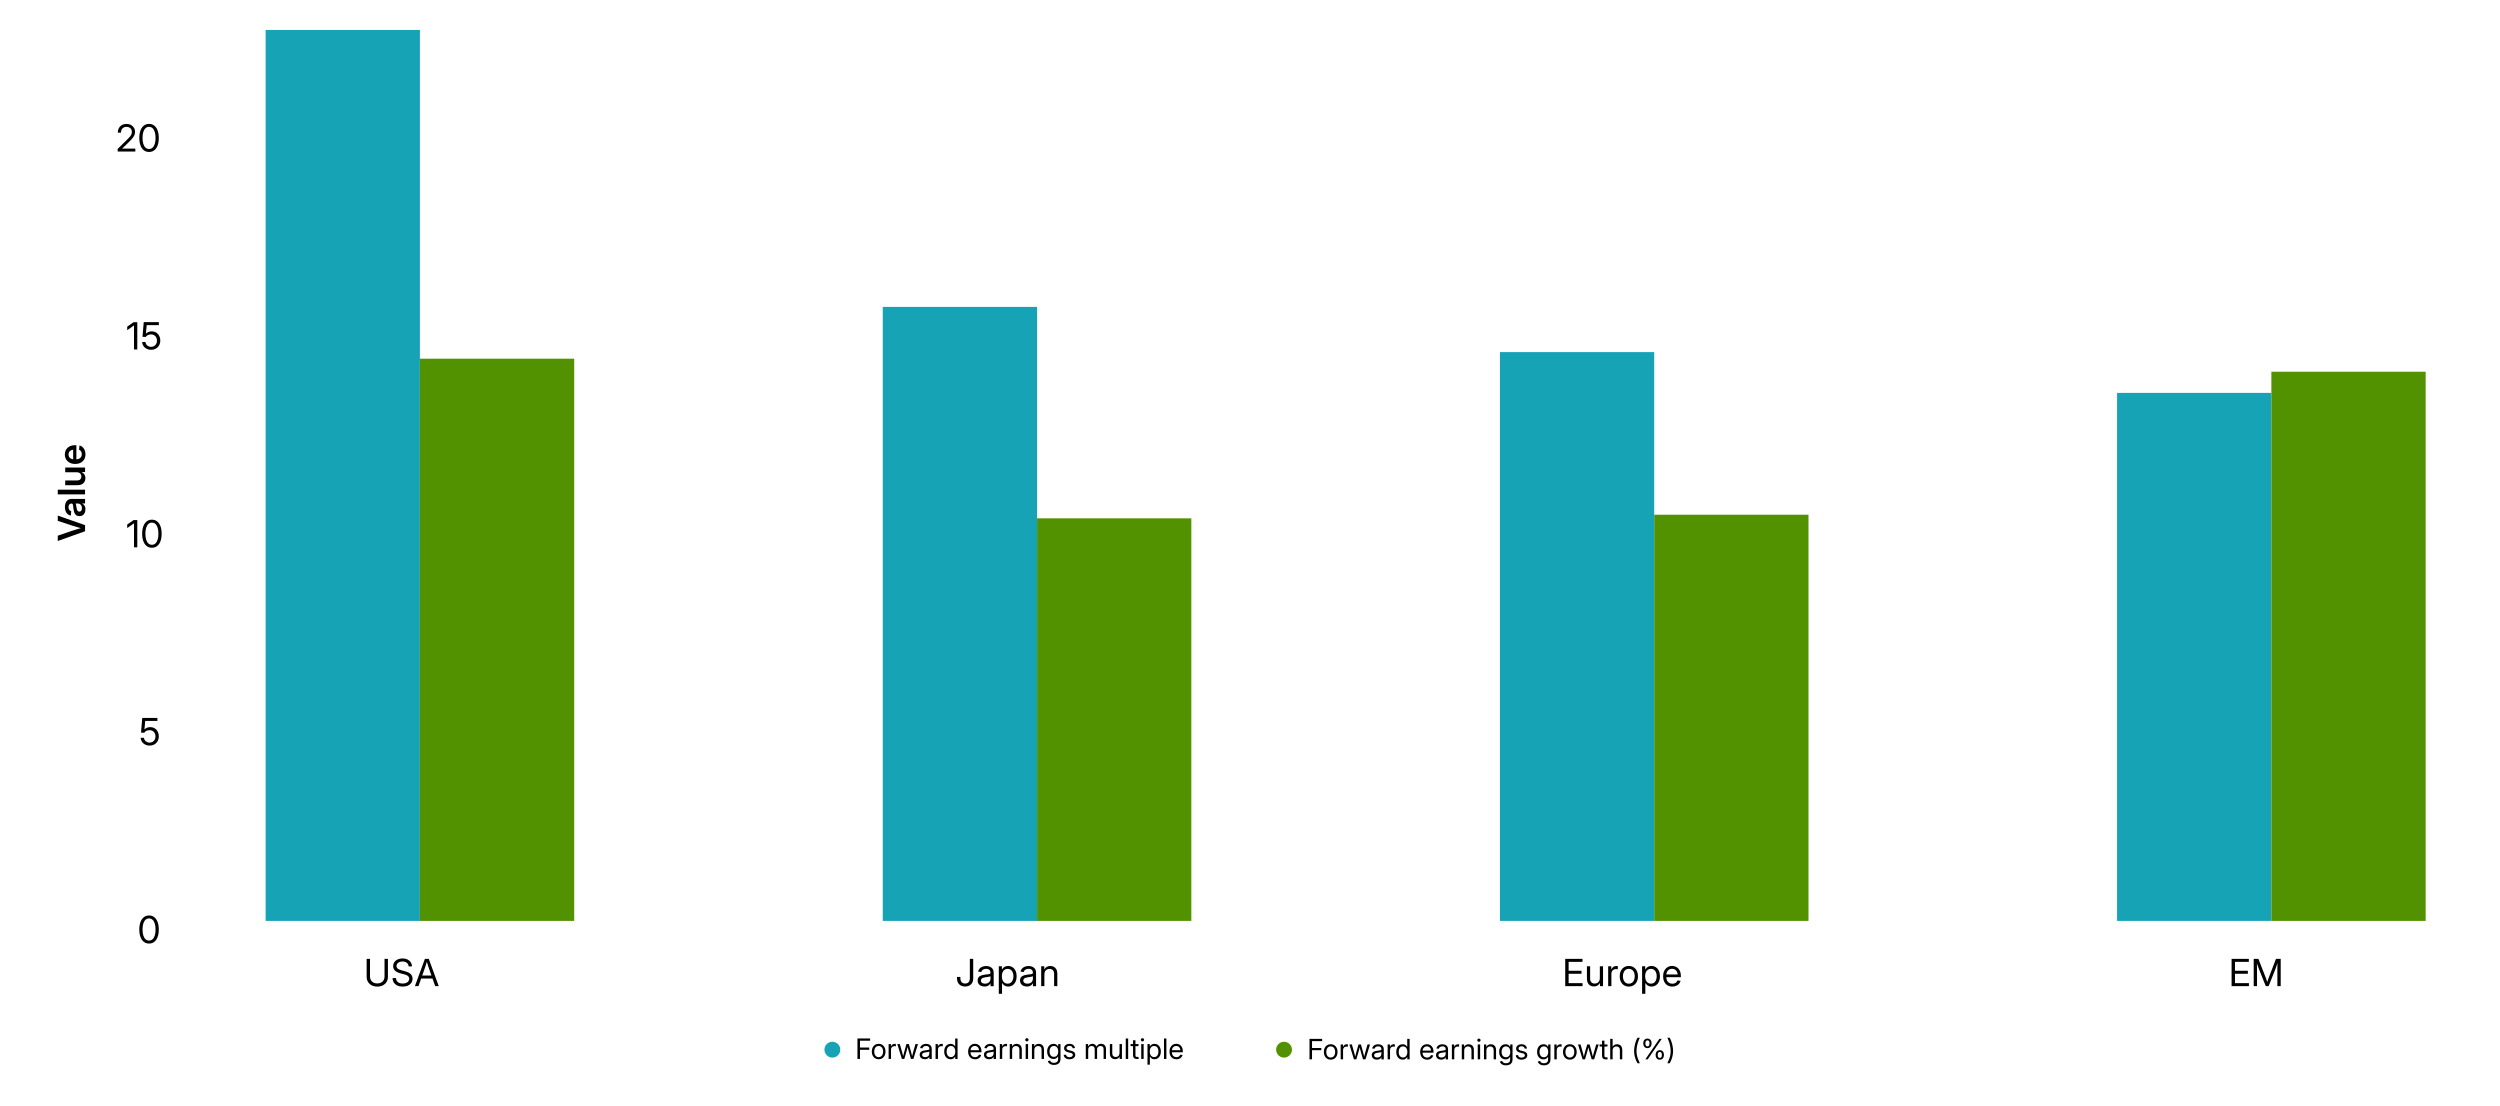 <?xml version="1.0" encoding="UTF-8"?>
<svg id="Layer_1" data-name="Layer 1" xmlns="http://www.w3.org/2000/svg" width="1600" height="708.04" xmlns:xlink="http://www.w3.org/1999/xlink" viewBox="0 0 1600 708.04">
  <defs>
    <style>
      .cls-1 {
        fill: none;
      }

      .cls-2 {
        fill: rgba(247, 98, 14, .15);
      }

      .cls-3 {
        fill: rgba(22, 163, 182, .15);
      }

      .cls-4 {
        isolation: isolate;
      }

      .cls-5 {
        clip-path: url(#clippath-1);
      }

      .cls-6 {
        clip-path: url(#clippath-2);
      }

      .cls-7 {
        fill: #16a3b6;
      }

      .cls-8 {
        fill: rgba(82, 146, 0, .15);
      }

      .cls-9 {
        fill: #529200;
      }

      .cls-10 {
        clip-path: url(#clippath);
      }
    </style>
    <clipPath id="clippath">
      <rect class="cls-1" x="106.87" y="928.76" width="259.27" height="354.2"/>
    </clipPath>
    <clipPath id="clippath-1">
      <rect class="cls-1" x="495.78" y="928.76" width="259.27" height="354.2"/>
    </clipPath>
    <clipPath id="clippath-2">
      <rect class="cls-1" x="1273.59" y="928.76" width="259.27" height="354.2"/>
    </clipPath>
  </defs>
  <g class="cls-4">
    <path d="M241.46,631.41c-1.37,0-2.56-.27-3.59-.81s-1.82-1.28-2.38-2.21-.84-2-.84-3.19v-11.53h2.16v11.36c0,.84.19,1.6.56,2.26s.91,1.18,1.61,1.55,1.52.56,2.48.56,1.8-.19,2.49-.56,1.22-.89,1.59-1.55.56-1.41.56-2.26v-11.36h2.17v11.52c0,1.2-.28,2.27-.84,3.21s-1.35,1.67-2.37,2.21-2.22.81-3.59.81Z"/>
    <path d="M257.7,631.42c-1.31,0-2.45-.22-3.4-.67s-1.7-1.08-2.23-1.89-.81-1.77-.84-2.88h2.21c.02.75.22,1.39.58,1.91s.86.92,1.5,1.18,1.37.4,2.19.4,1.54-.13,2.17-.38,1.12-.61,1.48-1.08.54-1.01.54-1.62c0-.52-.13-.96-.4-1.32s-.66-.66-1.17-.91-1.14-.47-1.89-.66l-2.03-.53c-1.62-.42-2.82-1-3.6-1.74s-1.18-1.69-1.18-2.87c0-1,.26-1.87.77-2.61s1.22-1.32,2.13-1.73,1.95-.62,3.12-.62,2.22.21,3.11.64,1.58,1.02,2.09,1.78.78,1.65.81,2.67h-2.13c-.08-.99-.47-1.76-1.19-2.31s-1.63-.83-2.76-.83c-.75,0-1.41.12-1.99.38s-1.02.59-1.35,1.03-.49.94-.49,1.51c0,.52.15.96.45,1.31s.71.64,1.22.88,1.1.43,1.76.6l1.88.49c.68.17,1.32.39,1.92.65s1.12.58,1.58.96.82.83,1.08,1.35.39,1.14.39,1.84c0,.98-.26,1.86-.77,2.62s-1.24,1.37-2.19,1.8-2.07.65-3.37.65Z"/>
    <path d="M265.54,631.13l6.4-17.46h2.47l6.4,17.46h-2.29l-3.69-10.45c-.23-.67-.5-1.47-.8-2.39s-.67-2.12-1.12-3.59h.53c-.45,1.48-.82,2.68-1.12,3.61s-.57,1.72-.8,2.37l-3.7,10.45h-2.27ZM268.81,626.24v-1.91h8.73v1.91h-8.73Z"/>
  </g>
  <g class="cls-4">
    <path d="M617.67,631.37c-1.52,0-2.77-.45-3.73-1.35s-1.45-2.19-1.45-3.86v-.94h2.17v.94c0,1.08.28,1.9.83,2.46s1.28.84,2.19.84,1.64-.28,2.19-.84.83-1.38.83-2.46v-12.48h2.16v12.48c0,1.67-.48,2.96-1.44,3.86s-2.21,1.35-3.74,1.35Z"/>
    <path d="M630.07,631.37c-.82,0-1.56-.15-2.22-.44s-1.19-.73-1.58-1.31-.59-1.29-.59-2.12c0-.73.14-1.32.43-1.78s.67-.82,1.15-1.08,1.01-.46,1.61-.59,1.2-.24,1.81-.32c.79-.1,1.42-.18,1.89-.23s.81-.15,1.02-.28.32-.35.32-.67v-.09c0-.49-.1-.92-.31-1.28s-.52-.64-.93-.84-.91-.3-1.51-.3-1.11.1-1.55.29-.8.44-1.07.76-.44.65-.52,1.02l-2.03-.29c.17-.78.5-1.44,1-1.96s1.1-.93,1.82-1.2,1.5-.41,2.33-.41c.59,0,1.18.08,1.75.23s1.09.4,1.55.74.82.78,1.1,1.33.41,1.22.41,2.02v8.58h-2.02v-1.77h-.09c-.15.3-.38.61-.68.92s-.71.57-1.21.77-1.13.31-1.88.31ZM630.39,629.55c.8,0,1.47-.15,1.99-.45s.91-.68,1.16-1.16.38-.98.38-1.52v-1.66c-.08.09-.24.16-.48.23s-.53.13-.86.19-.67.11-1.02.16-.67.1-.96.13c-.49.06-.95.17-1.38.32s-.78.37-1.04.66-.4.67-.4,1.14c0,.41.11.77.33,1.05s.52.51.91.66.85.23,1.37.23Z"/>
    <path d="M639.23,636.03v-17.6h1.99v1.96h.12c.21-.36.49-.7.83-1.03s.77-.6,1.27-.81,1.09-.32,1.76-.32c1.09,0,2.04.27,2.85.81s1.45,1.31,1.91,2.29.69,2.14.69,3.47-.23,2.47-.68,3.46-1.09,1.75-1.9,2.3-1.77.83-2.85.83c-.66,0-1.24-.11-1.73-.32s-.91-.48-1.25-.82-.63-.69-.86-1.07h-.08v6.84h-2.05ZM644.9,629.55c.77,0,1.42-.2,1.97-.59s.97-.94,1.27-1.66.45-1.55.45-2.51-.15-1.81-.45-2.51-.72-1.25-1.27-1.64-1.21-.58-1.98-.58-1.45.2-2,.59-.98.95-1.27,1.65-.44,1.54-.44,2.49.15,1.78.44,2.49.72,1.27,1.28,1.67,1.22.6,2,.6Z"/>
    <path d="M657.2,631.37c-.82,0-1.56-.15-2.22-.44s-1.19-.73-1.58-1.31-.59-1.29-.59-2.12c0-.73.14-1.32.43-1.78s.67-.82,1.15-1.08,1.01-.46,1.61-.59,1.2-.24,1.81-.32c.79-.1,1.42-.18,1.89-.23s.81-.15,1.02-.28.32-.35.32-.67v-.09c0-.49-.1-.92-.31-1.28s-.52-.64-.93-.84-.91-.3-1.51-.3-1.11.1-1.55.29-.8.44-1.07.76-.44.65-.52,1.02l-2.03-.29c.17-.78.5-1.44,1-1.96s1.1-.93,1.82-1.2,1.5-.41,2.33-.41c.59,0,1.18.08,1.75.23s1.09.4,1.55.74.82.78,1.1,1.33.41,1.22.41,2.02v8.58h-2.02v-1.77h-.09c-.15.3-.38.61-.68.92s-.71.57-1.21.77-1.13.31-1.88.31ZM657.52,629.55c.8,0,1.47-.15,1.99-.45s.91-.68,1.16-1.16.38-.98.38-1.52v-1.66c-.08.09-.24.16-.48.23s-.53.13-.86.19-.67.11-1.02.16-.67.1-.96.13c-.49.06-.95.17-1.38.32s-.78.37-1.04.66-.4.67-.4,1.14c0,.41.11.77.33,1.05s.52.51.91.66.85.23,1.37.23Z"/>
    <path d="M668.41,623.62v7.51h-2.05v-12.7h1.98v3.08s-.43,0-.43,0c.41-1.16.97-1.99,1.7-2.51s1.58-.77,2.57-.77c.86,0,1.63.18,2.3.54s1.21.91,1.61,1.64.59,1.65.59,2.75v7.97h-2.05v-7.82c0-1.04-.26-1.84-.77-2.39s-1.24-.83-2.17-.83c-.61,0-1.16.13-1.66.38s-.89.64-1.18,1.17-.43,1.18-.43,1.98Z"/>
  </g>
  <g class="cls-4">
    <path d="M1001.75,631.13v-17.46h11.04v1.92h-8.87v5.7h8.24v1.92h-8.24v6h8.92v1.92h-11.09Z"/>
    <path d="M1020.13,631.33c-.85,0-1.62-.18-2.3-.54s-1.22-.91-1.61-1.64-.59-1.65-.59-2.75v-7.97h2.05v7.82c0,1.05.26,1.85.78,2.4s1.24.83,2.16.83c.61,0,1.16-.13,1.66-.39s.89-.65,1.18-1.17.43-1.18.43-1.97v-7.52h2.05v12.7h-1.98v-3.08h.43c-.41,1.16-.98,2-1.71,2.51s-1.59.77-2.55.77Z"/>
    <path d="M1029.23,631.13v-12.7h1.97v1.98h.08c.23-.65.63-1.17,1.18-1.57s1.21-.6,1.99-.6c.17,0,.35,0,.53.02s.32.03.42.04v2.05c-.08-.02-.23-.05-.47-.08s-.49-.05-.77-.05c-.53,0-1.02.12-1.45.35s-.78.58-1.04,1.03-.38,1-.38,1.66v7.88h-2.05Z"/>
    <path d="M1042.45,631.41c-1.16,0-2.19-.28-3.06-.83s-1.56-1.33-2.05-2.32-.73-2.14-.73-3.43.24-2.46.73-3.45,1.17-1.77,2.05-2.33,1.9-.84,3.06-.84,2.19.28,3.06.84,1.56,1.34,2.05,2.33.73,2.15.73,3.45-.24,2.44-.73,3.43-1.17,1.77-2.05,2.32-1.9.83-3.06.83ZM1042.45,629.57c.82,0,1.51-.21,2.07-.62s.99-.98,1.28-1.7.43-1.53.43-2.43-.14-1.72-.43-2.44-.71-1.29-1.28-1.71-1.25-.63-2.07-.63-1.51.21-2.07.63-.99.99-1.27,1.71-.43,1.54-.43,2.45.14,1.72.43,2.43.71,1.28,1.27,1.69,1.25.62,2.08.62Z"/>
    <path d="M1050.94,636.03v-17.6h1.99v1.96h.12c.21-.36.49-.7.83-1.03s.77-.6,1.27-.81,1.09-.32,1.76-.32c1.09,0,2.04.27,2.85.81s1.45,1.31,1.91,2.29.69,2.14.69,3.47-.23,2.47-.68,3.46-1.09,1.75-1.9,2.3-1.77.83-2.85.83c-.66,0-1.24-.11-1.73-.32s-.91-.48-1.25-.82-.63-.69-.86-1.07h-.08v6.84h-2.05ZM1056.6,629.55c.77,0,1.42-.2,1.97-.59s.97-.94,1.27-1.66.45-1.55.45-2.51-.15-1.81-.45-2.51-.72-1.25-1.27-1.64-1.21-.58-1.98-.58-1.45.2-2,.59-.98.95-1.27,1.65-.44,1.54-.44,2.49.15,1.78.44,2.49.72,1.27,1.28,1.67,1.22.6,2,.6Z"/>
    <path d="M1070.3,631.41c-1.23,0-2.29-.28-3.18-.84s-1.56-1.33-2.03-2.32-.71-2.13-.71-3.42.24-2.44.72-3.44,1.15-1.78,2.02-2.34,1.86-.85,2.99-.85c.79,0,1.53.14,2.21.42s1.29.69,1.8,1.24.92,1.23,1.21,2.04.43,1.75.43,2.82v.7h-10.17v-1.75h9.06l-.91.62c0-.85-.14-1.6-.43-2.24s-.7-1.14-1.24-1.5-1.19-.54-1.96-.54-1.41.18-1.96.54-.98.86-1.28,1.48-.45,1.32-.45,2.1v1c0,.91.16,1.69.47,2.36s.76,1.18,1.34,1.54,1.28.54,2.08.54c.55,0,1.05-.08,1.48-.25s.8-.41,1.1-.73.52-.69.67-1.12l2,.25c-.17.73-.5,1.37-.99,1.92s-1.1.99-1.83,1.3-1.54.47-2.44.47Z"/>
  </g>
  <g class="cls-4">
    <path d="M1428.22,631.13v-17.46h11.04v1.92h-8.87v5.7h8.24v1.92h-8.24v6h8.92v1.92h-11.09Z"/>
    <path d="M1442.37,631.13v-17.46h3l4.37,11.16c.1.26.22.57.36.95s.28.77.43,1.2.29.83.42,1.23.24.75.33,1.04h-.48c.09-.29.2-.63.33-1.03s.27-.8.42-1.22.29-.82.42-1.21.26-.7.36-.96l4.3-11.16h3.02v17.46h-2.13v-10.05c0-.37,0-.77,0-1.22s.01-.91.02-1.38.02-.96.04-1.45.02-.96.03-1.42h.25c-.18.54-.36,1.08-.55,1.61s-.37,1.04-.54,1.53-.33.92-.47,1.32-.27.73-.38,1.01l-4,10.05h-1.82l-4.03-10.05c-.11-.27-.24-.61-.38-1s-.3-.83-.48-1.31-.36-.98-.55-1.52-.39-1.09-.59-1.64h.32c.02.44.03.9.04,1.38s.02.96.03,1.45.02.95.02,1.4.01.87.01,1.25v10.05h-2.11Z"/>
  </g>
  <g class="cls-4">
    <path d="M95.39,603.87c-1.29,0-2.4-.36-3.33-1.08s-1.65-1.75-2.15-3.09-.76-2.94-.76-4.8.25-3.47.76-4.81,1.22-2.37,2.15-3.1,2.04-1.09,3.33-1.09,2.4.36,3.33,1.09,1.65,1.76,2.15,3.1.75,2.94.75,4.81-.25,3.46-.75,4.8-1.21,2.37-2.14,3.09-2.04,1.08-3.34,1.08ZM95.39,601.97c.88,0,1.62-.28,2.24-.85s1.1-1.38,1.43-2.43.5-2.32.5-3.8-.17-2.76-.5-3.81-.81-1.87-1.43-2.44-1.37-.85-2.24-.85-1.62.28-2.24.85-1.1,1.38-1.43,2.44-.5,2.33-.5,3.81.17,2.74.5,3.8.81,1.87,1.43,2.43,1.37.85,2.24.85Z"/>
  </g>
  <g class="cls-4">
    <path d="M95.78,477.19c-1.07,0-2.03-.22-2.89-.66s-1.54-1.03-2.05-1.79-.79-1.61-.84-2.56h2.13c.05.59.25,1.12.57,1.59s.76.83,1.29,1.1,1.12.4,1.78.4c.73,0,1.38-.17,1.94-.51s1-.81,1.32-1.41.48-1.28.48-2.04-.16-1.46-.47-2.06-.75-1.07-1.31-1.42-1.2-.52-1.93-.52c-.77,0-1.47.14-2.1.43s-1.1.7-1.4,1.23l-2.05-.12.79-9.38h9.68v1.91h-7.78l-.5,5.41h.06c.47-.46,1.01-.81,1.63-1.06s1.29-.37,2.02-.37c.8,0,1.54.14,2.21.43s1.25.7,1.73,1.23.87,1.16,1.14,1.88.4,1.5.4,2.36c0,1.15-.25,2.17-.74,3.05s-1.18,1.58-2.06,2.09-1.89.76-3.04.76Z"/>
  </g>
  <g class="cls-4">
    <path d="M87.87,332.84v17.46h-2.11v-15.33h-.06l-4.29,2.99v-2.26l4.11-2.86h2.34Z"/>
    <path d="M97.22,350.56c-1.29,0-2.4-.36-3.33-1.08s-1.65-1.75-2.15-3.09-.76-2.94-.76-4.8.25-3.47.76-4.81,1.22-2.37,2.15-3.1,2.04-1.09,3.33-1.09,2.4.36,3.33,1.09,1.65,1.76,2.15,3.1.75,2.94.75,4.81-.25,3.46-.75,4.8-1.21,2.37-2.14,3.09-2.04,1.08-3.34,1.08ZM97.22,348.66c.88,0,1.62-.28,2.24-.85s1.1-1.38,1.43-2.43.5-2.32.5-3.8-.17-2.76-.5-3.81-.81-1.87-1.43-2.44-1.37-.85-2.24-.85-1.62.28-2.24.85-1.1,1.38-1.43,2.44-.5,2.33-.5,3.81.17,2.74.5,3.8.81,1.87,1.43,2.43,1.37.85,2.24.85Z"/>
  </g>
  <g class="cls-4">
    <path d="M87.87,206.19v17.46h-2.11v-15.33h-.06l-4.29,2.99v-2.26l4.11-2.86h2.34Z"/>
    <path d="M96.73,223.89c-1.07,0-2.03-.22-2.89-.66s-1.54-1.03-2.05-1.79-.79-1.61-.84-2.56h2.13c.05.59.25,1.12.57,1.59s.76.83,1.29,1.1,1.12.4,1.78.4c.73,0,1.38-.17,1.94-.51s1-.81,1.32-1.41.48-1.28.48-2.04-.16-1.46-.47-2.06-.75-1.07-1.31-1.42-1.2-.52-1.93-.52c-.77,0-1.47.14-2.1.43s-1.1.7-1.4,1.23l-2.05-.12.79-9.38h9.68v1.91h-7.78l-.5,5.41h.06c.47-.46,1.01-.81,1.63-1.06s1.29-.37,2.02-.37c.8,0,1.54.14,2.21.43s1.25.7,1.73,1.23.87,1.16,1.14,1.88.4,1.5.4,2.36c0,1.15-.25,2.17-.74,3.05s-1.18,1.58-2.06,2.09-1.89.76-3.04.76Z"/>
  </g>
  <g class="cls-4">
    <path d="M75.31,97v-1.7l6.02-5.94c.7-.7,1.28-1.3,1.73-1.82s.78-1.02,1-1.51.33-1.02.33-1.59c0-.67-.14-1.25-.43-1.74s-.69-.86-1.21-1.12-1.12-.39-1.8-.39c-.74,0-1.38.15-1.9.46s-.93.73-1.21,1.29-.42,1.21-.42,1.96h-2.04c0-1.11.24-2.08.71-2.92s1.13-1.5,1.97-1.97,1.82-.71,2.92-.71,2,.22,2.82.66,1.46,1.04,1.93,1.81.7,1.64.7,2.62c0,.7-.12,1.37-.38,2s-.66,1.3-1.22,2-1.32,1.52-2.26,2.44l-4.31,4.18v.08h8.36v1.91h-11.31Z"/>
    <path d="M95.39,97.26c-1.29,0-2.4-.36-3.33-1.08s-1.65-1.75-2.15-3.09-.76-2.94-.76-4.8.25-3.47.76-4.81,1.22-2.37,2.15-3.1,2.04-1.09,3.33-1.09,2.4.36,3.33,1.09,1.65,1.76,2.15,3.1.75,2.94.75,4.81-.25,3.46-.75,4.8-1.21,2.37-2.14,3.09-2.04,1.08-3.34,1.08ZM95.39,95.36c.88,0,1.62-.28,2.24-.85s1.1-1.38,1.43-2.43.5-2.32.5-3.8-.17-2.76-.5-3.81-.81-1.87-1.43-2.44-1.37-.85-2.24-.85-1.62.28-2.24.85-1.1,1.38-1.43,2.44-.5,2.33-.5,3.81.17,2.74.5,3.8.81,1.87,1.43,2.43,1.37.85,2.24.85Z"/>
  </g>
  <g class="cls-4">
    <path d="M54.43,340l-17.46,6.23v-3.4l9.13-3.12c.9-.29,1.93-.61,3.09-.95s2.48-.73,3.96-1.15v.79c-1.48-.41-2.8-.78-3.96-1.11s-2.18-.64-3.08-.93l-9.13-3.02v-3.36l17.46,6.12v3.9Z"/>
    <path d="M54.66,325.99c0,.83-.14,1.57-.43,2.22s-.72,1.17-1.28,1.55-1.27.57-2.1.57c-.72,0-1.31-.13-1.78-.4s-.84-.64-1.12-1.1-.49-.99-.64-1.58-.25-1.2-.32-1.83c-.09-.77-.16-1.38-.22-1.84s-.16-.79-.3-1-.35-.31-.64-.31h-.07c-.39,0-.73.09-1.01.27s-.51.44-.66.77-.23.75-.23,1.23.08.92.23,1.29.37.66.63.88.55.37.87.43l-.26,2.84c-.8-.14-1.48-.46-2.04-.94s-1-1.12-1.3-1.89-.45-1.65-.45-2.63c0-.73.09-1.4.26-2.03s.44-1.18.79-1.66.8-.86,1.34-1.12,1.19-.4,1.94-.4h8.58v2.91h-1.77v.08c.37.2.7.46,1.01.78s.55.73.73,1.21.27,1.06.27,1.73ZM52.44,325.24c0-.63-.12-1.17-.36-1.62s-.56-.79-.96-1.03-.84-.35-1.32-.35h-1.44c.07.09.14.24.2.45s.12.44.17.71.1.55.14.83.08.56.12.81c.05.44.15.84.29,1.2s.33.64.58.86.56.32.94.32c.35,0,.65-.09.89-.27s.43-.43.55-.76.19-.71.19-1.14Z"/>
    <path d="M36.97,313.4h17.46v3h-17.46v-3Z"/>
    <path d="M54.64,306.06c0,.88-.19,1.65-.57,2.32s-.93,1.2-1.66,1.57-1.62.56-2.68.56h-8v-3h7.54c.89,0,1.58-.22,2.06-.67s.73-1.07.73-1.86c0-.53-.11-1-.33-1.41s-.56-.73-1.01-.97-1.01-.36-1.68-.36h-7.3v-3h12.7v2.89l-3.19.02v-.43c1.12.39,1.96.95,2.54,1.66s.86,1.61.86,2.67Z"/>
    <path d="M54.7,290.73c0,1.27-.28,2.37-.83,3.3s-1.32,1.64-2.31,2.14-2.13.75-3.44.75-2.44-.25-3.44-.76-1.78-1.21-2.34-2.12-.84-1.95-.84-3.15c0-.86.14-1.65.43-2.37s.71-1.35,1.27-1.89,1.24-.96,2.04-1.25,1.73-.45,2.77-.45h.87v10.7h-2.05v-9.2l.57,1.36c-.72,0-1.34.12-1.87.36s-.94.59-1.23,1.05-.44,1.01-.44,1.66.15,1.19.44,1.66.7.82,1.22,1.07,1.12.38,1.79.38h1.35c.77,0,1.42-.13,1.97-.4s.97-.64,1.27-1.14.44-1.08.44-1.76c0-.47-.07-.89-.21-1.27s-.34-.69-.6-.95-.57-.45-.93-.57l.26-2.78c.76.17,1.43.52,2,1.04s1.03,1.18,1.35,1.96.48,1.66.48,2.62Z"/>
  </g>
  <path class="cls-7" d="M170,589.38h98.74V19.17h-98.74v570.21Z"/>
  <path class="cls-7" d="M564.97,589.38h98.74V196.42h-98.74v392.96Z"/>
  <path class="cls-7" d="M959.95,589.38h98.74V225.35h-98.74v364.03Z"/>
  <path class="cls-7" d="M1354.93,589.38h98.74V251.45h-98.74v337.93Z"/>
  <path class="cls-9" d="M268.74,589.38h98.74V229.56h-98.74v359.82Z"/>
  <path class="cls-9" d="M663.72,589.38h98.74v-257.64h-98.74v257.64Z"/>
  <path class="cls-9" d="M1058.7,589.38h98.74v-259.96h-98.74v259.96Z"/>
  <path class="cls-9" d="M1453.68,589.38h98.74V237.9h-98.74v351.48Z"/>
  <g>
    <g>
      <g>
        <path d="M838.08,677.99v-13.1h8.09v1.44h-6.47v4.37h5.92v1.43h-5.92v5.85h-1.63Z"/>
        <path d="M851.65,678.2c-.87,0-1.64-.21-2.3-.62-.66-.42-1.17-1-1.54-1.74s-.55-1.6-.55-2.58.18-1.84.55-2.59.88-1.33,1.54-1.75c.66-.42,1.42-.63,2.3-.63s1.64.21,2.3.63c.66.42,1.17,1,1.54,1.75.37.75.55,1.61.55,2.59s-.18,1.83-.55,2.58c-.37.74-.88,1.32-1.54,1.74-.66.42-1.42.62-2.3.62ZM851.65,676.82c.62,0,1.13-.16,1.56-.47s.74-.74.96-1.27.33-1.15.33-1.82-.11-1.29-.33-1.83-.54-.97-.96-1.28-.94-.47-1.56-.47-1.13.16-1.56.47-.74.74-.95,1.28c-.21.54-.32,1.15-.32,1.84s.11,1.29.32,1.82c.21.54.53.96.95,1.27.42.31.94.47,1.56.47Z"/>
        <path d="M858.03,677.99v-9.53h1.48v1.49h.06c.18-.49.47-.88.88-1.18.41-.3.91-.45,1.49-.45.13,0,.26,0,.4.02s.24.02.32.03v1.54c-.06-.02-.18-.04-.35-.06s-.37-.04-.58-.04c-.4,0-.76.09-1.09.26s-.59.43-.78.77c-.19.34-.29.75-.29,1.24v5.91h-1.54Z"/>
        <path d="M866.52,677.99l-2.93-9.53h1.62l1.18,4.17c.18.61.35,1.26.53,1.96s.35,1.43.53,2.19h-.25c.18-.75.35-1.47.53-2.17s.35-1.35.53-1.98l1.18-4.17h1.56l1.16,4.17c.18.62.35,1.27.52,1.96.17.69.34,1.42.51,2.18h-.25c.18-.76.36-1.48.54-2.18s.36-1.35.53-1.97l1.2-4.17h1.62l-2.93,9.53h-1.57l-1.24-4.32c-.12-.43-.25-.87-.37-1.32s-.24-.9-.35-1.37-.23-.92-.35-1.38h.38c-.12.46-.23.92-.35,1.38s-.23.92-.35,1.37-.24.89-.37,1.32l-1.26,4.32h-1.55Z"/>
        <path d="M881.2,678.17c-.62,0-1.17-.11-1.67-.33s-.89-.55-1.18-.98-.44-.96-.44-1.59c0-.54.11-.99.33-1.33s.5-.61.86-.81.76-.34,1.21-.44c.45-.1.9-.18,1.36-.24.59-.08,1.06-.13,1.42-.18s.61-.11.76-.21.24-.27.24-.51v-.07c0-.37-.08-.69-.23-.96-.16-.27-.39-.48-.7-.63-.31-.15-.68-.22-1.13-.22s-.83.07-1.16.22c-.33.14-.6.33-.8.57-.2.23-.33.49-.39.76l-1.52-.22c.13-.59.38-1.08.75-1.47s.82-.7,1.36-.9,1.12-.31,1.75-.31c.45,0,.88.06,1.31.18.43.12.82.3,1.16.56.34.25.62.59.82,1s.31.91.31,1.51v6.43h-1.51v-1.33h-.07c-.11.23-.28.46-.51.69s-.53.42-.91.58c-.38.16-.85.23-1.41.23ZM881.44,676.8c.6,0,1.1-.11,1.49-.33s.68-.51.87-.87c.19-.36.29-.74.29-1.14v-1.25c-.06.06-.18.12-.36.18s-.4.1-.65.15c-.25.04-.5.08-.77.12s-.5.07-.72.1c-.37.05-.71.13-1.04.24s-.58.28-.78.49-.3.5-.3.86c0,.31.08.57.25.79s.39.38.69.5.64.17,1.03.17Z"/>
        <path d="M888.08,677.99v-9.53h1.48v1.49h.06c.18-.49.47-.88.88-1.18.41-.3.91-.45,1.49-.45.13,0,.26,0,.4.02s.24.02.32.03v1.54c-.06-.02-.18-.04-.35-.06s-.37-.04-.58-.04c-.4,0-.76.09-1.09.26s-.59.43-.78.77c-.19.34-.29.75-.29,1.24v5.91h-1.54Z"/>
        <path d="M897.69,678.18c-.81,0-1.52-.21-2.14-.62s-1.09-.99-1.44-1.73c-.34-.74-.51-1.6-.51-2.59s.17-1.86.51-2.6c.34-.74.82-1.31,1.44-1.72s1.33-.61,2.14-.61c.51,0,.95.08,1.32.24s.68.36.94.61.47.5.62.77h.06v-5.04h1.53v13.1h-1.49v-1.46h-.09c-.17.28-.39.55-.65.8s-.58.46-.94.62c-.37.16-.8.24-1.31.24ZM897.92,676.8c.59,0,1.09-.15,1.5-.45s.74-.72.96-1.25.33-1.16.33-1.87-.11-1.34-.33-1.87c-.22-.53-.54-.94-.95-1.24s-.92-.44-1.51-.44-1.06.15-1.47.44c-.41.29-.73.7-.95,1.23s-.33,1.16-.33,1.89.11,1.35.33,1.89.54.95.96,1.24.91.44,1.47.44Z"/>
        <path d="M913.34,678.2c-.93,0-1.72-.21-2.38-.63s-1.17-1-1.53-1.74-.53-1.6-.53-2.56.18-1.83.54-2.58c.36-.75.86-1.33,1.51-1.76.65-.42,1.4-.64,2.25-.64.59,0,1.14.1,1.66.31.51.21.96.52,1.35.93.39.41.69.92.91,1.53s.33,1.32.33,2.12v.53h-7.63v-1.31h6.79l-.69.47c0-.64-.11-1.2-.33-1.68s-.53-.86-.93-1.12-.89-.4-1.47-.4-1.06.14-1.47.41c-.41.27-.73.64-.96,1.11s-.34.99-.34,1.58v.75c0,.68.12,1.27.35,1.77s.57.88,1.01,1.15.96.4,1.56.4c.42,0,.79-.06,1.11-.19.33-.13.6-.31.82-.54s.39-.52.5-.84l1.5.18c-.13.54-.38,1.03-.74,1.44-.37.42-.82.74-1.37.98-.55.23-1.16.35-1.83.35Z"/>
        <path d="M922.33,678.17c-.62,0-1.17-.11-1.67-.33s-.89-.55-1.18-.98-.44-.96-.44-1.59c0-.54.11-.99.33-1.33s.5-.61.86-.81.76-.34,1.21-.44c.45-.1.9-.18,1.36-.24.59-.08,1.06-.13,1.42-.18s.61-.11.76-.21.24-.27.24-.51v-.07c0-.37-.08-.69-.23-.96-.16-.27-.39-.48-.7-.63-.31-.15-.68-.22-1.13-.22s-.83.07-1.16.22c-.33.14-.6.33-.8.57-.2.23-.33.49-.39.76l-1.52-.22c.13-.59.38-1.08.75-1.47s.82-.7,1.36-.9,1.12-.31,1.75-.31c.45,0,.88.06,1.31.18.43.12.82.3,1.16.56.34.25.62.59.82,1s.31.91.31,1.51v6.43h-1.51v-1.33h-.07c-.11.23-.28.46-.51.69s-.53.42-.91.58c-.38.16-.85.23-1.41.23ZM922.56,676.8c.6,0,1.1-.11,1.49-.33s.68-.51.87-.87c.19-.36.29-.74.29-1.14v-1.25c-.06.06-.18.12-.36.18s-.4.1-.65.15c-.25.04-.5.08-.77.12s-.5.07-.72.1c-.37.05-.71.13-1.04.24s-.58.28-.78.49-.3.5-.3.86c0,.31.08.57.25.79s.39.38.69.5.64.17,1.03.17Z"/>
        <path d="M929.2,677.99v-9.53h1.48v1.49h.06c.18-.49.47-.88.88-1.18.41-.3.91-.45,1.49-.45.13,0,.26,0,.4.02s.24.02.32.03v1.54c-.06-.02-.18-.04-.35-.06s-.37-.04-.58-.04c-.4,0-.76.09-1.09.26s-.59.43-.78.77c-.19.34-.29.75-.29,1.24v5.91h-1.54Z"/>
        <path d="M937.09,672.36v5.63h-1.54v-9.53h1.49v2.31s-.33,0-.33,0c.3-.87.73-1.49,1.27-1.88s1.19-.58,1.92-.58c.64,0,1.22.14,1.73.41s.91.68,1.21,1.23c.29.55.44,1.23.44,2.06v5.98h-1.54v-5.86c0-.78-.19-1.38-.58-1.79s-.93-.62-1.63-.62c-.46,0-.87.1-1.24.29s-.67.48-.88.87-.33.89-.33,1.49Z"/>
        <path d="M946.52,666.75c-.29,0-.54-.1-.75-.3s-.31-.45-.31-.73.1-.53.31-.73.45-.3.74-.3.54.1.75.3.31.45.31.74-.1.52-.31.73-.46.3-.74.3ZM945.75,677.99v-9.53h1.54v9.53h-1.54Z"/>
        <path d="M951.29,672.36v5.63h-1.54v-9.53h1.49v2.31s-.33,0-.33,0c.3-.87.73-1.49,1.27-1.88s1.19-.58,1.92-.58c.64,0,1.22.14,1.73.41s.91.68,1.21,1.23c.29.55.44,1.23.44,2.06v5.98h-1.54v-5.86c0-.78-.19-1.38-.58-1.79s-.93-.62-1.63-.62c-.46,0-.87.1-1.24.29s-.67.48-.88.87-.33.89-.33,1.49Z"/>
        <path d="M963.87,681.82c-.71,0-1.34-.1-1.89-.3s-1-.48-1.35-.85-.59-.8-.73-1.3l1.42-.36c.11.26.27.51.49.73.21.23.49.4.83.54s.75.2,1.22.2c.8,0,1.44-.2,1.92-.61.48-.4.72-1.01.72-1.81v-1.65h-.07c-.18.28-.39.54-.65.79s-.57.44-.94.59c-.37.15-.8.22-1.31.22-.79,0-1.49-.2-2.11-.59s-1.1-.95-1.45-1.67c-.35-.72-.52-1.57-.52-2.55s.17-1.84.52-2.57.83-1.31,1.44-1.71,1.33-.61,2.14-.61c.51,0,.95.08,1.32.23s.69.36.95.61.48.52.64.82h.07v-1.51h1.49v9.64c0,.88-.19,1.6-.57,2.14-.38.54-.88.94-1.52,1.2s-1.33.38-2.08.38ZM963.79,676.65c.59,0,1.09-.14,1.5-.42s.74-.68.96-1.2.33-1.13.33-1.84-.11-1.31-.33-1.84c-.22-.53-.54-.94-.96-1.23-.42-.29-.92-.44-1.51-.44s-1.06.15-1.48.44-.74.7-.96,1.22-.33,1.14-.33,1.85.11,1.34.34,1.85c.22.52.54.91.96,1.19.41.28.9.41,1.47.41Z"/>
        <path d="M973.79,678.2c-.67,0-1.27-.1-1.8-.31s-.97-.52-1.31-.94-.54-.94-.62-1.56l1.49-.16c.09.54.32.96.7,1.23.38.28.88.41,1.5.41.67,0,1.2-.14,1.58-.42s.58-.62.58-1.03c0-.35-.12-.64-.37-.85-.25-.22-.6-.38-1.04-.47l-1.56-.37c-.88-.21-1.54-.53-1.97-.97-.44-.44-.66-1-.66-1.68,0-.54.15-1.03.45-1.44s.71-.74,1.23-.98,1.12-.36,1.8-.36,1.24.11,1.73.34.89.54,1.19.94c.3.4.49.88.56,1.42l-1.44.17c-.06-.43-.27-.8-.6-1.1s-.81-.46-1.43-.46c-.57,0-1.04.14-1.41.41s-.54.61-.54,1.02c0,.36.13.64.39.86s.64.38,1.15.5l1.49.35c.89.21,1.55.53,1.97.96s.63.98.63,1.65c0,.57-.16,1.08-.47,1.5s-.75.76-1.31.99-1.19.35-1.91.35Z"/>
        <path d="M988.15,681.82c-.71,0-1.34-.1-1.89-.3s-1-.48-1.35-.85-.59-.8-.73-1.3l1.42-.36c.11.26.27.51.49.73.21.23.49.4.83.54s.75.2,1.22.2c.8,0,1.44-.2,1.92-.61.48-.4.72-1.01.72-1.81v-1.65h-.07c-.18.28-.39.54-.65.79s-.57.44-.94.59c-.37.15-.8.22-1.31.22-.79,0-1.49-.2-2.11-.59s-1.1-.95-1.45-1.67c-.35-.72-.52-1.57-.52-2.55s.17-1.84.52-2.57.83-1.31,1.44-1.71,1.33-.61,2.14-.61c.51,0,.95.08,1.32.23s.69.36.95.61.48.52.64.82h.07v-1.51h1.49v9.64c0,.88-.19,1.6-.57,2.14-.38.54-.88.94-1.52,1.2s-1.33.38-2.08.38ZM988.07,676.65c.59,0,1.09-.14,1.5-.42s.74-.68.96-1.2.33-1.13.33-1.84-.11-1.31-.33-1.84c-.22-.53-.54-.94-.96-1.23-.42-.29-.92-.44-1.51-.44s-1.06.15-1.48.44-.74.7-.96,1.22-.33,1.14-.33,1.85.11,1.34.34,1.85c.22.52.54.91.96,1.19.41.28.9.41,1.47.41Z"/>
        <path d="M994.78,677.99v-9.53h1.48v1.49h.06c.18-.49.47-.88.88-1.18.41-.3.91-.45,1.49-.45.13,0,.26,0,.4.02s.24.02.32.03v1.54c-.06-.02-.18-.04-.35-.06s-.37-.04-.58-.04c-.4,0-.76.09-1.09.26s-.59.43-.78.77c-.19.34-.29.75-.29,1.24v5.91h-1.54Z"/>
        <path d="M1004.7,678.2c-.87,0-1.64-.21-2.3-.62-.66-.42-1.17-1-1.54-1.74s-.55-1.6-.55-2.58.18-1.84.55-2.59.88-1.33,1.54-1.75c.66-.42,1.42-.63,2.3-.63s1.64.21,2.3.63c.66.42,1.17,1,1.54,1.75.37.75.55,1.61.55,2.59s-.18,1.83-.55,2.58c-.37.74-.88,1.32-1.54,1.74-.66.42-1.42.62-2.3.62ZM1004.7,676.82c.62,0,1.13-.16,1.56-.47s.74-.74.96-1.27.33-1.15.33-1.82-.11-1.29-.33-1.83-.54-.97-.96-1.28-.94-.47-1.56-.47-1.13.16-1.56.47-.74.74-.95,1.28c-.21.54-.32,1.15-.32,1.84s.11,1.29.32,1.82c.21.54.53.96.95,1.27.42.31.94.47,1.56.47Z"/>
        <path d="M1012.86,677.99l-2.93-9.53h1.62l1.18,4.17c.18.61.35,1.26.53,1.96s.35,1.43.53,2.19h-.25c.18-.75.35-1.47.53-2.17s.35-1.35.53-1.98l1.18-4.17h1.56l1.16,4.17c.18.62.35,1.27.52,1.96.17.69.34,1.42.51,2.18h-.25c.18-.76.36-1.48.54-2.18s.36-1.35.53-1.97l1.2-4.17h1.62l-2.93,9.53h-1.57l-1.24-4.32c-.12-.43-.25-.87-.37-1.32s-.24-.9-.35-1.37-.23-.92-.35-1.38h.38c-.12.46-.23.92-.35,1.38s-.23.92-.35,1.37-.24.89-.37,1.32l-1.26,4.32h-1.55Z"/>
        <path d="M1028.78,668.46v1.32h-5.05v-1.32h5.05ZM1025.3,666.02h1.54v9.59c0,.39.08.67.24.84s.44.25.84.25c.12,0,.25,0,.41-.02s.3-.02.43-.03l.15,1.3c-.16.03-.33.05-.53.06s-.38.02-.55.02c-.82,0-1.45-.2-1.88-.59-.43-.39-.65-.96-.65-1.71v-9.73Z"/>
        <path d="M1032.08,672.36v5.63h-1.54v-13.1h1.54v5.88h-.38c.3-.87.73-1.49,1.27-1.88s1.19-.58,1.92-.58c.64,0,1.22.14,1.73.41s.91.68,1.2,1.23.44,1.23.44,2.06v5.98h-1.54v-5.86c0-.78-.19-1.38-.58-1.79s-.93-.62-1.63-.62c-.46,0-.87.1-1.24.29s-.67.48-.88.87-.33.89-.33,1.49Z"/>
        <path d="M1045.82,672.73c0-.98.09-1.99.28-3.05s.45-2.06.77-3.02.71-1.79,1.13-2.5h1.49c-.44.88-.82,1.82-1.14,2.81s-.56,1.97-.73,2.96-.25,1.92-.25,2.79c0,.8.08,1.61.23,2.42s.38,1.66.7,2.54c.31.88.71,1.83,1.2,2.82h-1.49c-.71-1.22-1.26-2.49-1.63-3.81s-.56-2.65-.56-3.98Z"/>
        <path d="M1054.36,670.82c-.55,0-1.03-.13-1.42-.38s-.7-.59-.91-1.02-.32-.91-.32-1.45v-.45c0-.53.11-1.01.32-1.44s.52-.77.91-1.02c.4-.25.87-.38,1.42-.38s1.03.13,1.42.38.69.59.9,1.02.31.91.31,1.44v.45c0,.53-.11,1.02-.32,1.45s-.51.77-.91,1.02-.86.38-1.42.38ZM1053.01,677.99l9-13.1h1.51l-9,13.1h-1.51ZM1054.36,669.68c.43,0,.76-.16.98-.48s.33-.73.33-1.23v-.45c0-.49-.11-.9-.32-1.22-.21-.32-.54-.48-.98-.48s-.76.16-.98.48-.33.73-.33,1.22v.45c0,.5.11.91.33,1.23.22.32.55.48.99.48ZM1062.27,678.22c-.56,0-1.03-.13-1.43-.38-.4-.25-.7-.59-.91-1.02-.21-.43-.32-.91-.32-1.44v-.46c0-.53.11-1,.32-1.43.21-.43.52-.77.92-1.02s.87-.38,1.42-.38,1.03.13,1.42.38.69.6.9,1.02.31.91.31,1.43v.46c0,.53-.11,1.01-.32,1.44s-.51.77-.91,1.02-.86.38-1.42.38ZM1062.27,677.08c.43,0,.76-.16.98-.48s.33-.73.33-1.22v-.46c0-.49-.11-.89-.33-1.21s-.54-.48-.98-.48-.76.16-.98.48-.33.73-.33,1.21v.46c0,.49.11.9.33,1.22.22.32.55.48.99.48Z"/>
        <path d="M1067.1,680.51c.49-1.01.89-1.96,1.21-2.85.31-.88.54-1.73.69-2.54.15-.81.22-1.61.22-2.4,0-.88-.08-1.81-.25-2.79s-.42-1.97-.73-2.96c-.32-.99-.7-1.92-1.14-2.81h1.49c.43.7.81,1.54,1.13,2.5s.59,1.97.77,3.02.28,2.07.28,3.04c0,1.34-.19,2.66-.56,3.99s-.92,2.59-1.63,3.8h-1.49Z"/>
      </g>
      <circle class="cls-9" cx="821.79" cy="671.79" r="5.07"/>
    </g>
    <g>
      <g>
        <path d="M548.77,677.73v-13.1h8.09v1.44h-6.47v4.37h5.92v1.43h-5.92v5.85h-1.63Z"/>
        <path d="M562.34,677.94c-.87,0-1.64-.21-2.3-.62s-1.17-1-1.54-1.74-.55-1.6-.55-2.58.18-1.84.55-2.59.88-1.33,1.54-1.75,1.43-.63,2.3-.63,1.64.21,2.3.63,1.17,1,1.54,1.75.55,1.61.55,2.59-.18,1.83-.55,2.58-.88,1.32-1.54,1.74-1.42.62-2.3.62ZM562.34,676.56c.62,0,1.13-.16,1.56-.47s.74-.74.96-1.27.33-1.15.33-1.82-.11-1.29-.33-1.83-.54-.97-.96-1.28-.94-.47-1.56-.47-1.13.16-1.56.47-.74.74-.95,1.28-.32,1.15-.32,1.84.11,1.29.32,1.82.53.96.95,1.27.94.47,1.56.47Z"/>
        <path d="M568.71,677.73v-9.53h1.48v1.49h.06c.18-.49.47-.88.88-1.18s.91-.45,1.49-.45c.13,0,.26,0,.4.02s.24.02.32.03v1.54c-.06-.02-.18-.04-.35-.06s-.37-.04-.58-.04c-.4,0-.76.09-1.09.26s-.59.43-.78.77-.29.75-.29,1.24v5.91h-1.54Z"/>
        <path d="M577.2,677.73l-2.93-9.53h1.62l1.18,4.17c.18.61.35,1.26.53,1.96s.35,1.43.53,2.19h-.25c.18-.75.35-1.47.53-2.17s.35-1.35.53-1.98l1.18-4.17h1.56l1.16,4.17c.18.62.35,1.27.52,1.96s.34,1.42.51,2.18h-.25c.18-.76.36-1.48.54-2.18s.36-1.35.53-1.97l1.2-4.17h1.62l-2.93,9.53h-1.57l-1.24-4.32c-.12-.43-.25-.87-.37-1.32s-.24-.9-.35-1.37-.23-.92-.35-1.38h.38c-.12.46-.23.92-.35,1.38s-.23.92-.35,1.37-.24.89-.37,1.32l-1.26,4.32h-1.55Z"/>
        <path d="M591.89,677.91c-.62,0-1.17-.11-1.67-.33s-.89-.55-1.18-.98-.44-.96-.44-1.59c0-.54.11-.99.33-1.33s.5-.61.86-.81.76-.34,1.21-.44.9-.18,1.36-.24c.59-.08,1.06-.13,1.42-.18s.61-.11.76-.21.24-.27.24-.51v-.07c0-.37-.08-.69-.23-.96s-.39-.48-.69-.63-.68-.22-1.13-.22-.83.07-1.17.22-.6.33-.8.57-.33.49-.39.76l-1.52-.22c.13-.59.38-1.08.75-1.47s.82-.7,1.36-.9,1.12-.31,1.75-.31c.45,0,.88.06,1.31.18s.82.3,1.16.56.62.59.82,1,.31.91.31,1.51v6.43h-1.51v-1.33h-.07c-.11.23-.28.46-.51.69s-.53.42-.91.58-.85.23-1.41.23ZM592.12,676.55c.6,0,1.1-.11,1.49-.33s.68-.51.87-.87.29-.74.29-1.14v-1.25c-.06.06-.18.12-.36.18s-.4.1-.65.15-.5.08-.76.12-.5.07-.72.1c-.37.05-.71.13-1.04.24s-.58.28-.78.49-.3.5-.3.86c0,.31.08.57.25.79s.39.38.69.5.64.17,1.03.17Z"/>
        <path d="M598.76,677.73v-9.53h1.48v1.49h.06c.18-.49.47-.88.88-1.18s.91-.45,1.49-.45c.13,0,.26,0,.4.02s.24.02.32.03v1.54c-.06-.02-.18-.04-.35-.06s-.37-.04-.58-.04c-.4,0-.76.09-1.09.26s-.59.43-.78.77-.29.75-.29,1.24v5.91h-1.54Z"/>
        <path d="M608.37,677.93c-.81,0-1.52-.21-2.14-.62s-1.09-.99-1.44-1.73-.51-1.6-.51-2.59.17-1.86.51-2.6.82-1.31,1.44-1.72,1.33-.61,2.14-.61c.51,0,.95.08,1.32.24s.68.36.94.61.47.5.62.77h.06v-5.04h1.53v13.1h-1.49v-1.46h-.09c-.17.28-.39.55-.65.8s-.58.46-.95.62-.8.24-1.3.24ZM608.6,676.55c.59,0,1.09-.15,1.5-.45s.74-.72.96-1.25.33-1.16.33-1.87-.11-1.34-.33-1.87-.54-.94-.95-1.24-.92-.44-1.51-.44-1.06.15-1.47.44-.73.7-.95,1.23-.33,1.16-.33,1.89.11,1.35.33,1.89.54.95.96,1.24.91.44,1.47.44Z"/>
        <path d="M624.03,677.94c-.93,0-1.72-.21-2.38-.63s-1.17-1-1.53-1.74-.53-1.6-.53-2.56.18-1.83.54-2.58.86-1.33,1.51-1.76,1.4-.64,2.25-.64c.59,0,1.14.1,1.66.31s.96.52,1.35.93.69.92.91,1.53.33,1.32.33,2.12v.53h-7.63v-1.31h6.79l-.69.47c0-.64-.11-1.2-.33-1.68s-.53-.86-.93-1.12-.89-.4-1.47-.4-1.06.14-1.47.41-.73.64-.96,1.11-.34.99-.34,1.58v.75c0,.68.12,1.27.35,1.77s.57.88,1.01,1.15.96.4,1.56.4c.42,0,.79-.06,1.11-.19s.6-.31.82-.54.39-.52.5-.84l1.5.18c-.13.54-.38,1.03-.74,1.44s-.82.74-1.37.98-1.16.35-1.83.35Z"/>
        <path d="M633.01,677.91c-.62,0-1.17-.11-1.67-.33s-.89-.55-1.18-.98-.44-.96-.44-1.59c0-.54.11-.99.33-1.33s.5-.61.86-.81.76-.34,1.21-.44.9-.18,1.36-.24c.59-.08,1.06-.13,1.42-.18s.61-.11.76-.21.24-.27.24-.51v-.07c0-.37-.08-.69-.23-.96s-.39-.48-.69-.63-.68-.22-1.13-.22-.83.07-1.17.22-.6.33-.8.57-.33.49-.39.76l-1.52-.22c.13-.59.38-1.08.75-1.47s.82-.7,1.36-.9,1.12-.31,1.75-.31c.45,0,.88.06,1.31.18s.82.3,1.16.56.62.59.82,1,.31.91.31,1.51v6.43h-1.51v-1.33h-.07c-.11.23-.28.46-.51.69s-.53.42-.91.58-.85.23-1.41.23ZM633.25,676.55c.6,0,1.1-.11,1.49-.33s.68-.51.87-.87.29-.74.29-1.14v-1.25c-.06.06-.18.12-.36.18s-.4.1-.65.15-.5.08-.76.12-.5.07-.72.1c-.37.05-.71.13-1.04.24s-.58.28-.78.49-.3.5-.3.86c0,.31.08.57.25.79s.39.38.69.5.64.17,1.03.17Z"/>
        <path d="M639.88,677.73v-9.53h1.48v1.49h.06c.18-.49.47-.88.88-1.18s.91-.45,1.49-.45c.13,0,.26,0,.4.02s.24.02.32.03v1.54c-.06-.02-.18-.04-.35-.06s-.37-.04-.58-.04c-.4,0-.76.09-1.09.26s-.59.43-.78.77-.29.75-.29,1.24v5.91h-1.54Z"/>
        <path d="M647.78,672.1v5.63h-1.54v-9.53h1.49v2.31s-.33,0-.33,0c.3-.87.73-1.49,1.27-1.88s1.19-.58,1.92-.58c.64,0,1.22.14,1.73.41s.91.68,1.2,1.23.44,1.23.44,2.06v5.98h-1.54v-5.86c0-.78-.19-1.38-.58-1.79s-.93-.62-1.63-.62c-.46,0-.87.1-1.24.29s-.67.48-.88.87-.33.89-.33,1.49Z"/>
        <path d="M657.21,666.49c-.29,0-.54-.1-.75-.3s-.31-.45-.31-.73.1-.53.31-.73.45-.3.74-.3.54.1.75.3.31.45.31.74-.1.52-.31.73-.46.3-.74.3ZM656.43,677.73v-9.53h1.54v9.53h-1.54Z"/>
        <path d="M661.97,672.1v5.63h-1.54v-9.53h1.49v2.31s-.33,0-.33,0c.3-.87.73-1.49,1.27-1.88s1.19-.58,1.92-.58c.64,0,1.22.14,1.73.41s.91.68,1.2,1.23.44,1.23.44,2.06v5.98h-1.54v-5.86c0-.78-.19-1.38-.58-1.79s-.93-.62-1.63-.62c-.46,0-.87.1-1.24.29s-.67.48-.88.87-.33.89-.33,1.49Z"/>
        <path d="M674.56,681.56c-.71,0-1.34-.1-1.89-.3s-1-.48-1.35-.85-.59-.8-.73-1.3l1.42-.36c.11.26.27.51.49.73s.49.4.83.54.75.2,1.22.2c.8,0,1.44-.2,1.92-.61s.73-1.01.73-1.81v-1.65h-.07c-.18.28-.39.54-.65.79s-.57.44-.94.59-.8.22-1.31.22c-.79,0-1.49-.2-2.11-.59s-1.1-.95-1.45-1.67-.52-1.57-.52-2.55.17-1.84.52-2.57.83-1.31,1.44-1.71,1.33-.61,2.14-.61c.51,0,.95.08,1.32.23s.69.36.95.61.48.52.64.82h.07v-1.51h1.49v9.64c0,.88-.19,1.6-.57,2.14s-.88.94-1.52,1.2-1.33.38-2.08.38ZM674.48,676.39c.59,0,1.09-.14,1.5-.42s.74-.68.96-1.2.33-1.13.33-1.84-.11-1.31-.33-1.84-.54-.94-.96-1.23-.92-.44-1.51-.44-1.06.15-1.48.44-.74.7-.96,1.22-.33,1.14-.33,1.85.11,1.34.34,1.85.54.91.96,1.19.9.41,1.47.41Z"/>
        <path d="M684.48,677.94c-.67,0-1.27-.1-1.8-.31s-.97-.52-1.31-.94-.54-.94-.62-1.56l1.49-.16c.09.54.32.96.7,1.23s.88.41,1.5.41c.67,0,1.2-.14,1.58-.42s.58-.62.58-1.03c0-.35-.12-.64-.37-.85s-.6-.38-1.04-.47l-1.56-.37c-.88-.21-1.54-.53-1.97-.97s-.65-1-.65-1.68c0-.54.15-1.03.45-1.44s.71-.74,1.23-.98,1.12-.36,1.8-.36,1.24.11,1.73.34.89.54,1.19.94.49.88.56,1.42l-1.44.17c-.06-.43-.27-.8-.6-1.1s-.81-.46-1.43-.46c-.57,0-1.04.14-1.41.41s-.54.61-.54,1.02c0,.36.13.64.39.86s.64.38,1.15.5l1.49.35c.89.21,1.55.53,1.97.96s.63.98.63,1.65c0,.57-.16,1.08-.47,1.5s-.75.76-1.31.99-1.19.35-1.91.35Z"/>
        <path d="M694.9,677.73v-9.53h1.49v2.04s-.15,0-.15,0c.16-.49.38-.9.68-1.23s.63-.57,1.02-.74.79-.25,1.21-.25c.72,0,1.32.21,1.8.64s.78.95.9,1.58h-.26c.13-.43.34-.81.64-1.14s.66-.6,1.09-.79.9-.29,1.42-.29c.57,0,1.09.12,1.56.37s.84.62,1.12,1.12.42,1.13.42,1.89v6.33h-1.54v-6.3c0-.71-.2-1.23-.6-1.53s-.87-.46-1.4-.46c-.45,0-.83.09-1.15.28s-.57.44-.75.77-.26.7-.26,1.11v6.13h-1.53v-6.46c0-.55-.18-.99-.55-1.33s-.83-.51-1.4-.51c-.38,0-.74.09-1.08.27s-.61.45-.82.8-.31.8-.31,1.32v5.9h-1.54Z"/>
        <path d="M713.68,677.88c-.64,0-1.21-.14-1.72-.41s-.91-.68-1.21-1.23-.44-1.23-.44-2.06v-5.98h1.54v5.86c0,.79.19,1.39.58,1.8s.93.62,1.62.62c.46,0,.87-.1,1.24-.29s.67-.49.88-.88.33-.88.33-1.48v-5.64h1.54v9.53h-1.49v-2.31h.33c-.3.87-.73,1.5-1.28,1.89s-1.19.58-1.92.58Z"/>
        <path d="M722.03,664.64v13.1h-1.54v-13.1h1.54Z"/>
        <path d="M728.63,668.2v1.32h-5.05v-1.32h5.05ZM725.15,665.76h1.54v9.59c0,.39.08.67.24.84s.44.25.84.25c.12,0,.25,0,.41-.02s.3-.02.43-.03l.15,1.3c-.16.03-.33.05-.53.06s-.38.02-.55.02c-.82,0-1.45-.2-1.88-.59s-.65-.96-.65-1.71v-9.73Z"/>
        <path d="M731.17,666.49c-.29,0-.54-.1-.75-.3s-.31-.45-.31-.73.1-.53.31-.73.45-.3.74-.3.54.1.75.3.31.45.31.74-.1.52-.31.73-.46.3-.74.3ZM730.39,677.73v-9.53h1.54v9.53h-1.54Z"/>
        <path d="M734.39,681.41v-13.2h1.49v1.47h.09c.16-.27.37-.53.62-.77s.57-.45.95-.61.81-.24,1.32-.24c.81,0,1.53.2,2.14.61s1.09.98,1.43,1.72.51,1.61.51,2.6-.17,1.85-.51,2.59-.82,1.31-1.43,1.73-1.33.62-2.14.62c-.5,0-.93-.08-1.3-.24s-.68-.36-.94-.62-.47-.52-.65-.8h-.06v5.13h-1.54ZM738.64,676.55c.57,0,1.07-.15,1.48-.44s.73-.71.95-1.24.33-1.16.33-1.89-.11-1.35-.33-1.89-.54-.94-.95-1.23-.91-.44-1.49-.44-1.09.15-1.5.44-.73.71-.95,1.24-.33,1.15-.33,1.87.11,1.33.33,1.87.54.95.96,1.25.92.45,1.5.45Z"/>
        <path d="M746.49,664.64v13.1h-1.54v-13.1h1.54Z"/>
        <path d="M752.91,677.94c-.93,0-1.72-.21-2.38-.63s-1.17-1-1.53-1.74-.53-1.6-.53-2.56.18-1.83.54-2.58.86-1.33,1.51-1.76,1.4-.64,2.25-.64c.59,0,1.14.1,1.66.31s.96.52,1.35.93.69.92.91,1.53.33,1.32.33,2.12v.53h-7.63v-1.31h6.79l-.69.47c0-.64-.11-1.2-.33-1.68s-.53-.86-.93-1.12-.89-.4-1.47-.4-1.06.14-1.47.41-.73.64-.96,1.11-.34.99-.34,1.58v.75c0,.68.12,1.27.35,1.77s.57.88,1.01,1.15.96.4,1.56.4c.42,0,.79-.06,1.11-.19s.6-.31.82-.54.39-.52.5-.84l1.5.18c-.13.54-.38,1.03-.74,1.44s-.82.74-1.37.98-1.16.35-1.83.35Z"/>
      </g>
      <circle class="cls-7" cx="532.71" cy="671.79" r="5.07"/>
    </g>
  </g>
  <g class="cls-10">
    <path class="cls-3" d="M314.29,703.82c1.53,0,3-.61,4.08-1.69,1.08-1.08,1.69-2.55,1.69-4.08s-.61-3-1.69-4.08c-1.08-1.08-2.55-1.69-4.08-1.69s-3,.61-4.08,1.69c-1.08,1.08-1.69,2.55-1.69,4.08s.61,3,1.69,4.08c1.08,1.08,2.55,1.69,4.08,1.69Z"/>
  </g>
  <g class="cls-5">
    <path class="cls-8" d="M651.34,499.61c1.47,0,2.87-.58,3.91-1.62,1.04-1.04,1.62-2.44,1.62-3.91s-.58-2.87-1.62-3.91c-1.04-1.04-2.44-1.62-3.91-1.62s-2.87.58-3.91,1.62-1.62,2.44-1.62,3.91.58,2.87,1.62,3.91c1.04,1.04,2.44,1.62,3.91,1.62Z"/>
  </g>
  <g class="cls-6">
    <path class="cls-2" d="M1467.53,677.91c1.34,0,2.63-.53,3.57-1.48.95-.95,1.48-2.23,1.48-3.57s-.53-2.63-1.48-3.57c-.95-.95-2.23-1.48-3.57-1.48s-2.63.53-3.57,1.48c-.95.95-1.48,2.23-1.48,3.57s.53,2.63,1.48,3.57c.95.95,2.23,1.48,3.57,1.48Z"/>
  </g>
</svg>